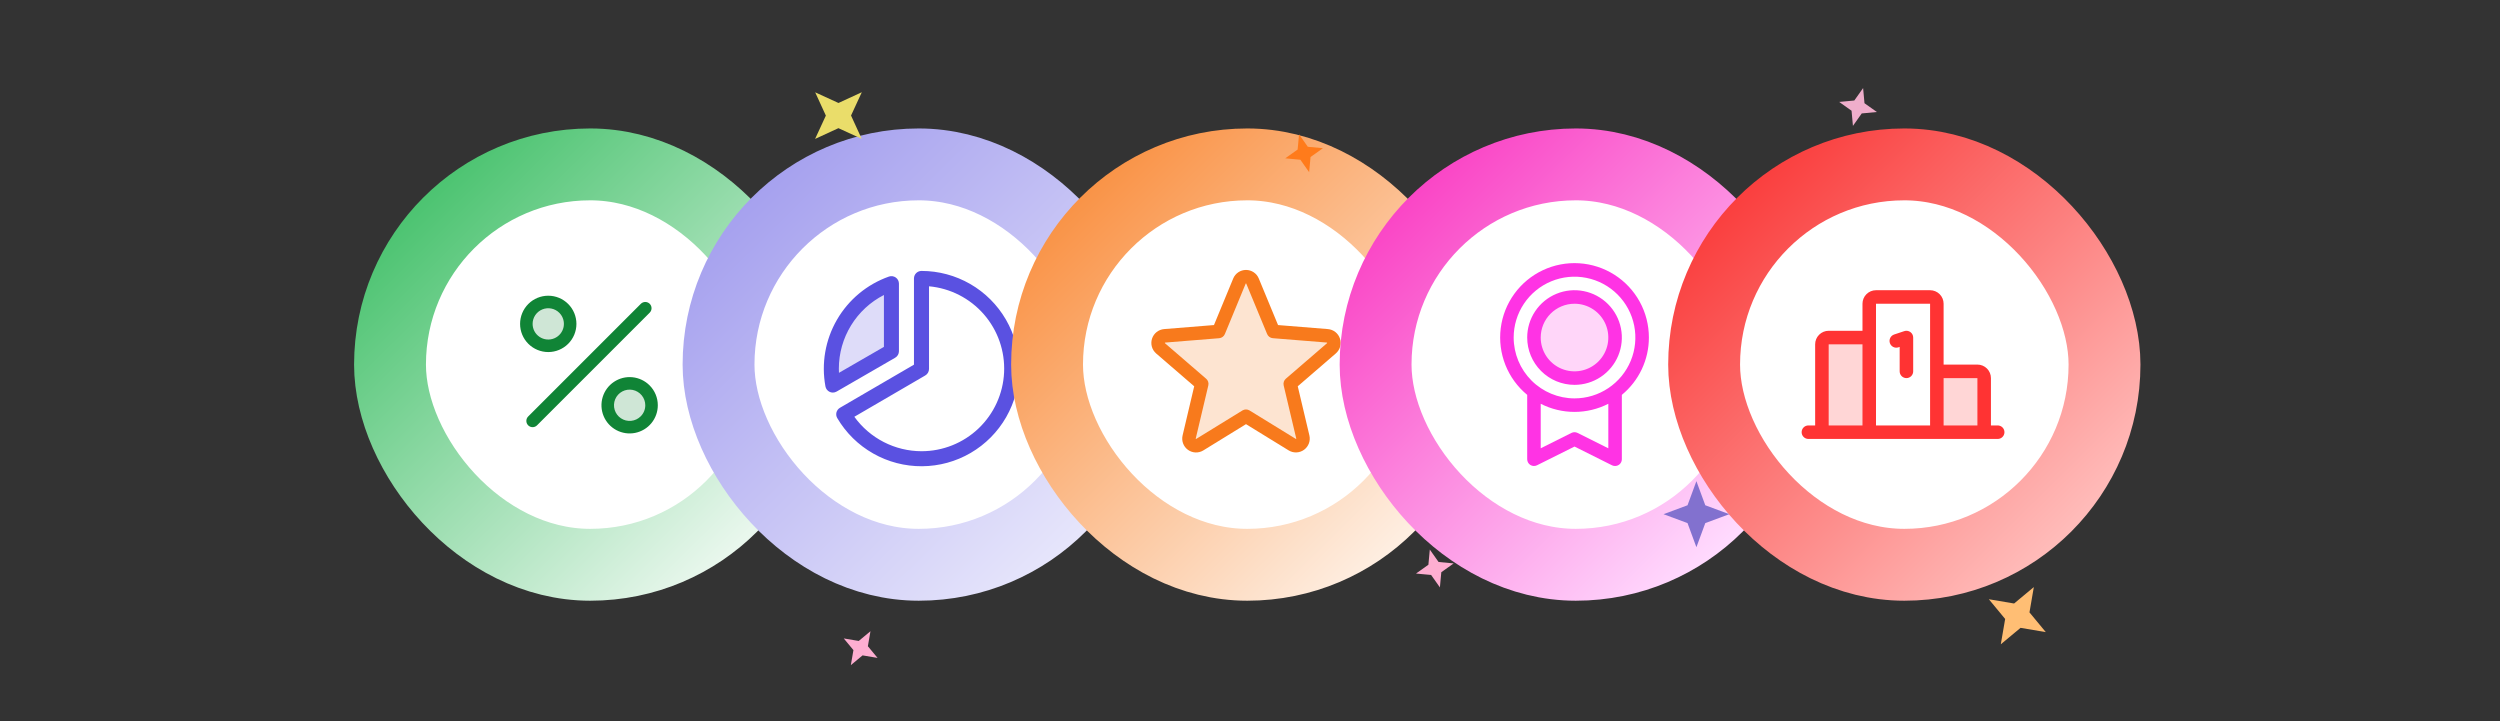 <svg width="312" height="90" viewBox="0 0 312 90" fill="none" xmlns="http://www.w3.org/2000/svg">
<rect x="0" y="0" width="312" height="90" fill="#333333" stroke="none"/>
<rect x="48.674" y="20.516" width="49.969" height="49.969" rx="24.984" fill="white"/>
<rect x="48.674" y="20.516" width="49.969" height="49.969" rx="24.984" stroke="url(#paint0_linear_550_527)" stroke-width="8.969"/>
<path opacity="0.2" d="M70.356 38.489C70.738 38.871 70.998 39.358 71.104 39.889C71.209 40.419 71.155 40.969 70.948 41.468C70.741 41.968 70.391 42.395 69.941 42.695C69.491 42.996 68.963 43.156 68.422 43.156C67.881 43.156 67.352 42.996 66.903 42.695C66.453 42.395 66.103 41.968 65.896 41.468C65.689 40.969 65.635 40.419 65.74 39.889C65.846 39.358 66.106 38.871 66.488 38.489C66.742 38.234 67.044 38.033 67.375 37.896C67.707 37.758 68.063 37.688 68.422 37.688C68.781 37.688 69.137 37.758 69.468 37.896C69.8 38.033 70.102 38.234 70.356 38.489ZM80.512 48.645C80.129 48.262 79.642 48.002 79.112 47.897C78.581 47.791 78.031 47.845 77.532 48.052C77.032 48.259 76.605 48.61 76.305 49.059C76.004 49.509 75.844 50.038 75.844 50.578C75.844 51.119 76.004 51.648 76.305 52.097C76.605 52.547 77.032 52.898 77.532 53.105C78.031 53.312 78.581 53.366 79.112 53.26C79.642 53.155 80.129 52.894 80.512 52.512C80.766 52.258 80.967 51.957 81.105 51.625C81.242 51.293 81.313 50.937 81.313 50.578C81.313 50.219 81.242 49.864 81.105 49.532C80.967 49.2 80.766 48.899 80.512 48.645Z" fill="#108436"/>
<path d="M81.084 39.02L67.022 53.082C66.875 53.229 66.676 53.311 66.469 53.311C66.262 53.311 66.063 53.229 65.916 53.082C65.77 52.936 65.687 52.737 65.687 52.529C65.687 52.322 65.77 52.123 65.916 51.977L79.979 37.914C80.125 37.768 80.324 37.685 80.531 37.685C80.738 37.685 80.937 37.767 81.084 37.914C81.23 38.06 81.313 38.259 81.313 38.466C81.313 38.673 81.231 38.872 81.084 39.019V39.02ZM65.936 42.907C65.276 42.247 64.906 41.353 64.906 40.42C64.906 39.488 65.277 38.594 65.936 37.934C66.596 37.275 67.49 36.905 68.422 36.905C69.355 36.905 70.249 37.275 70.908 37.935C71.568 38.594 71.938 39.489 71.938 40.421C71.938 41.353 71.567 42.248 70.908 42.907C70.249 43.566 69.354 43.937 68.422 43.937C67.489 43.936 66.595 43.566 65.936 42.907ZM66.469 40.422C66.469 40.743 66.549 41.059 66.7 41.343C66.852 41.626 67.071 41.867 67.338 42.045C67.605 42.224 67.912 42.333 68.232 42.364C68.551 42.396 68.874 42.348 69.17 42.225C69.467 42.102 69.729 41.907 69.932 41.659C70.136 41.411 70.275 41.116 70.338 40.801C70.4 40.486 70.384 40.16 70.291 39.853C70.198 39.546 70.03 39.266 69.803 39.039C69.53 38.766 69.181 38.58 68.802 38.505C68.424 38.43 68.031 38.468 67.674 38.617C67.317 38.764 67.012 39.015 66.797 39.337C66.583 39.658 66.469 40.036 66.469 40.422ZM82.094 50.578C82.094 51.392 81.812 52.18 81.296 52.808C80.779 53.437 80.061 53.867 79.263 54.026C78.466 54.184 77.638 54.061 76.921 53.678C76.203 53.294 75.641 52.674 75.33 51.922C75.019 51.171 74.978 50.335 75.214 49.556C75.451 48.778 75.949 48.106 76.626 47.654C77.302 47.202 78.114 46.999 78.924 47.079C79.733 47.159 80.49 47.517 81.065 48.092C81.392 48.418 81.652 48.805 81.828 49.232C82.005 49.659 82.095 50.116 82.094 50.578ZM80.531 50.578C80.532 50.127 80.375 49.689 80.088 49.339C79.802 48.99 79.403 48.751 78.96 48.662C78.517 48.574 78.056 48.642 77.658 48.855C77.259 49.068 76.947 49.413 76.774 49.83C76.601 50.248 76.578 50.712 76.709 51.145C76.84 51.577 77.117 51.951 77.493 52.202C77.869 52.453 78.32 52.566 78.769 52.522C79.219 52.477 79.64 52.279 79.959 51.959C80.141 51.778 80.285 51.563 80.384 51.326C80.482 51.089 80.532 50.835 80.531 50.578Z" fill="#108436"/>
<rect x="89.674" y="20.516" width="49.969" height="49.969" rx="24.984" fill="white"/>
<rect x="89.674" y="20.516" width="49.969" height="49.969" rx="24.984" stroke="url(#paint1_linear_550_527)" stroke-width="8.969"/>
<path opacity="0.2" d="M111.25 35.395V43.832L103.937 48.051C103.449 45.416 103.918 42.694 105.258 40.373C106.599 38.053 108.723 36.288 111.25 35.395Z" fill="#5A51E1"/>
<path d="M111.719 44.644C111.861 44.562 111.98 44.444 112.062 44.301C112.144 44.158 112.188 43.997 112.188 43.832V35.395C112.187 35.245 112.15 35.098 112.081 34.965C112.012 34.833 111.912 34.719 111.79 34.633C111.667 34.547 111.526 34.492 111.378 34.471C111.23 34.451 111.079 34.466 110.938 34.516C108.202 35.484 105.901 37.397 104.449 39.91C102.996 42.423 102.488 45.372 103.015 48.227C103.043 48.374 103.105 48.513 103.197 48.632C103.289 48.75 103.409 48.845 103.545 48.907C103.668 48.965 103.802 48.995 103.938 48.994C104.102 48.994 104.264 48.951 104.406 48.869L111.719 44.644ZM110.313 36.815V43.291L104.702 46.529C104.688 46.352 104.688 46.173 104.688 46C104.689 44.1 105.215 42.237 106.208 40.616C107.2 38.995 108.621 37.68 110.313 36.815ZM115 33.812C114.752 33.812 114.513 33.911 114.337 34.087C114.161 34.263 114.063 34.501 114.063 34.75V45.51L104.827 50.89C104.72 50.952 104.626 51.035 104.551 51.134C104.476 51.232 104.421 51.345 104.39 51.465C104.359 51.584 104.352 51.709 104.369 51.832C104.386 51.955 104.428 52.073 104.491 52.179C105.573 54.02 107.12 55.543 108.977 56.597C110.833 57.652 112.934 58.2 115.069 58.187C117.204 58.175 119.298 57.601 121.141 56.525C122.985 55.448 124.514 53.906 125.574 52.053C126.634 50.2 127.189 48.101 127.183 45.966C127.177 43.831 126.61 41.735 125.54 39.888C124.469 38.041 122.932 36.507 121.082 35.441C119.232 34.375 117.135 33.813 115 33.812ZM115 56.312C113.364 56.308 111.751 55.916 110.295 55.169C108.839 54.422 107.58 53.341 106.622 52.014L115.472 46.858C115.615 46.776 115.733 46.657 115.815 46.515C115.898 46.373 115.941 46.211 115.941 46.047V35.73C118.585 35.97 121.035 37.22 122.781 39.221C124.526 41.222 125.432 43.819 125.311 46.471C125.19 49.123 124.05 51.627 122.13 53.46C120.209 55.293 117.655 56.315 115 56.312Z" fill="#5A51E1"/>
<rect x="130.674" y="20.516" width="49.969" height="49.969" rx="24.984" fill="white"/>
<rect x="130.674" y="20.516" width="49.969" height="49.969" rx="24.984" stroke="url(#paint2_linear_550_527)" stroke-width="8.969"/>
<path opacity="0.2" d="M166.159 43.474L161.023 47.904L162.592 54.526C162.634 54.696 162.624 54.875 162.564 55.039C162.504 55.204 162.396 55.347 162.255 55.451C162.113 55.554 161.945 55.613 161.77 55.621C161.595 55.629 161.421 55.584 161.272 55.493L155.5 51.943L149.729 55.492C149.579 55.583 149.406 55.627 149.231 55.62C149.056 55.612 148.887 55.553 148.746 55.45C148.605 55.346 148.497 55.203 148.437 55.038C148.377 54.874 148.367 54.695 148.409 54.525L149.978 47.903L144.842 43.473C144.711 43.358 144.616 43.207 144.57 43.039C144.524 42.871 144.528 42.693 144.582 42.527C144.635 42.362 144.736 42.215 144.872 42.106C145.008 41.997 145.173 41.93 145.347 41.914L152.087 41.366L154.684 35.08C154.75 34.918 154.863 34.779 155.009 34.681C155.154 34.583 155.325 34.531 155.5 34.531C155.675 34.531 155.847 34.583 155.992 34.681C156.137 34.779 156.25 34.918 156.317 35.08L158.913 41.366L165.654 41.914C165.828 41.93 165.993 41.997 166.129 42.106C166.265 42.215 166.366 42.362 166.42 42.528C166.474 42.694 166.478 42.872 166.431 43.04C166.385 43.208 166.29 43.359 166.159 43.474Z" fill="#F87A1C"/>
<path d="M167.226 42.258C167.121 41.934 166.922 41.648 166.654 41.436C166.386 41.225 166.062 41.098 165.722 41.07L159.5 40.568L157.097 34.758C156.967 34.441 156.746 34.17 156.462 33.98C156.177 33.789 155.843 33.688 155.501 33.688C155.159 33.688 154.824 33.789 154.54 33.98C154.256 34.17 154.034 34.441 153.904 34.758L151.504 40.567L145.278 41.07C144.938 41.099 144.613 41.228 144.346 41.44C144.078 41.652 143.879 41.939 143.773 42.264C143.668 42.589 143.661 42.938 143.752 43.267C143.844 43.596 144.031 43.891 144.29 44.114L149.036 48.209L147.59 54.333C147.509 54.666 147.529 55.015 147.647 55.336C147.765 55.657 147.976 55.937 148.253 56.138C148.529 56.339 148.86 56.454 149.202 56.467C149.544 56.48 149.882 56.392 150.174 56.212L155.5 52.934L160.83 56.212C161.121 56.39 161.459 56.477 161.8 56.462C162.141 56.448 162.47 56.333 162.746 56.132C163.022 55.931 163.232 55.653 163.351 55.333C163.469 55.013 163.49 54.665 163.41 54.333L161.959 48.208L166.705 44.113C166.966 43.89 167.155 43.595 167.247 43.264C167.34 42.934 167.333 42.584 167.226 42.258ZM165.608 42.835L160.472 47.264C160.355 47.365 160.268 47.496 160.22 47.644C160.173 47.791 160.166 47.948 160.202 48.099L161.771 54.722C161.775 54.731 161.776 54.742 161.773 54.751C161.769 54.76 161.762 54.768 161.753 54.773C161.734 54.787 161.729 54.784 161.713 54.773L155.942 51.224C155.809 51.142 155.656 51.099 155.5 51.099C155.344 51.099 155.191 51.142 155.058 51.224L149.287 54.775C149.271 54.784 149.267 54.787 149.247 54.775C149.238 54.77 149.231 54.763 149.228 54.753C149.225 54.744 149.225 54.733 149.229 54.724L150.798 48.101C150.834 47.95 150.828 47.793 150.78 47.646C150.733 47.499 150.646 47.367 150.528 47.267L145.392 42.837C145.379 42.826 145.368 42.817 145.378 42.784C145.389 42.751 145.397 42.756 145.413 42.753L152.155 42.209C152.309 42.196 152.457 42.14 152.582 42.048C152.707 41.956 152.805 41.832 152.864 41.688L155.46 35.401C155.469 35.383 155.472 35.375 155.497 35.375C155.522 35.375 155.526 35.383 155.534 35.401L158.137 41.688C158.196 41.832 158.294 41.956 158.42 42.048C158.545 42.139 158.694 42.195 158.849 42.207L165.59 42.751C165.606 42.751 165.616 42.751 165.625 42.782C165.635 42.812 165.625 42.824 165.608 42.835Z" fill="#F87A1C"/>
<rect x="171.674" y="20.516" width="49.969" height="49.969" rx="24.984" fill="white"/>
<rect x="171.674" y="20.516" width="49.969" height="49.969" rx="24.984" stroke="url(#paint3_linear_550_527)" stroke-width="8.969"/>
<path opacity="0.2" d="M201.563 42.125C201.563 43.126 201.266 44.105 200.709 44.938C200.153 45.77 199.362 46.419 198.437 46.802C197.512 47.185 196.494 47.286 195.512 47.09C194.53 46.895 193.628 46.413 192.92 45.705C192.212 44.997 191.73 44.095 191.535 43.113C191.339 42.131 191.44 41.113 191.823 40.188C192.206 39.263 192.855 38.472 193.687 37.916C194.52 37.359 195.499 37.062 196.5 37.062C197.843 37.062 199.13 37.596 200.08 38.545C201.029 39.495 201.563 40.782 201.563 42.125Z" fill="#FF33E4"/>
<path d="M205.781 42.125C205.782 40.561 205.388 39.022 204.635 37.651C203.882 36.28 202.794 35.122 201.474 34.283C200.153 33.445 198.642 32.954 197.081 32.856C195.52 32.758 193.96 33.056 192.545 33.723C191.13 34.389 189.906 35.403 188.988 36.669C188.069 37.935 187.486 39.412 187.291 40.964C187.096 42.516 187.297 44.092 187.874 45.546C188.452 46.999 189.387 48.283 190.594 49.279V57.312C190.594 57.456 190.63 57.598 190.7 57.724C190.77 57.849 190.871 57.955 190.994 58.031C191.116 58.106 191.256 58.149 191.4 58.156C191.543 58.162 191.686 58.132 191.815 58.068L196.5 55.73L201.186 58.073C201.303 58.129 201.432 58.157 201.563 58.156C201.786 58.156 202.001 58.067 202.159 57.909C202.317 57.751 202.406 57.536 202.406 57.312V49.279C203.462 48.409 204.312 47.317 204.896 46.08C205.479 44.843 205.782 43.492 205.781 42.125ZM188.906 42.125C188.906 40.623 189.352 39.155 190.186 37.906C191.02 36.657 192.206 35.684 193.594 35.109C194.982 34.534 196.508 34.384 197.981 34.677C199.455 34.97 200.808 35.693 201.87 36.755C202.932 37.817 203.655 39.17 203.948 40.643C204.241 42.117 204.09 43.643 203.516 45.031C202.941 46.419 201.968 47.605 200.719 48.439C199.47 49.273 198.002 49.719 196.5 49.719C194.487 49.716 192.556 48.916 191.133 47.492C189.709 46.068 188.908 44.138 188.906 42.125ZM200.719 55.948L196.877 54.027C196.759 53.968 196.63 53.938 196.499 53.938C196.368 53.938 196.239 53.968 196.121 54.027L192.281 55.948V50.391C193.587 51.058 195.033 51.406 196.5 51.406C197.967 51.406 199.413 51.058 200.719 50.391V55.948ZM196.5 48.031C197.668 48.031 198.81 47.685 199.781 47.036C200.753 46.387 201.51 45.464 201.957 44.385C202.404 43.306 202.521 42.118 202.293 40.973C202.065 39.827 201.502 38.775 200.676 37.949C199.85 37.123 198.798 36.56 197.652 36.332C196.507 36.104 195.319 36.221 194.24 36.668C193.161 37.115 192.238 37.872 191.589 38.844C190.94 39.815 190.594 40.957 190.594 42.125C190.595 43.691 191.218 45.192 192.326 46.299C193.433 47.407 194.934 48.029 196.5 48.031ZM196.5 37.906C197.334 37.906 198.15 38.154 198.844 38.617C199.538 39.081 200.078 39.74 200.398 40.511C200.717 41.281 200.8 42.13 200.638 42.948C200.475 43.766 200.073 44.518 199.483 45.108C198.893 45.698 198.141 46.1 197.323 46.263C196.505 46.425 195.656 46.342 194.886 46.023C194.115 45.703 193.456 45.163 192.992 44.469C192.529 43.775 192.281 42.959 192.281 42.125C192.281 41.006 192.726 39.933 193.517 39.142C194.308 38.351 195.381 37.906 196.5 37.906Z" fill="#FF33E4"/>
<rect x="212.674" y="20.516" width="49.969" height="49.969" rx="24.984" fill="white"/>
<rect x="212.674" y="20.516" width="49.969" height="49.969" rx="24.984" stroke="url(#paint4_linear_550_527)" stroke-width="8.969"/>
<path opacity="0.2" d="M228.219 42.125H233.281V53.938H227.375V42.969C227.375 42.745 227.464 42.53 227.622 42.372C227.78 42.214 227.995 42.125 228.219 42.125ZM246.781 46.344H241.719V53.938H247.625V47.188C247.625 46.964 247.536 46.749 247.378 46.591C247.22 46.433 247.005 46.344 246.781 46.344Z" fill="#FF3333"/>
<path d="M235.856 42.814C235.821 42.709 235.807 42.598 235.815 42.487C235.822 42.377 235.852 42.269 235.902 42.169C235.951 42.07 236.02 41.982 236.103 41.909C236.187 41.837 236.284 41.781 236.389 41.746L237.655 41.325C237.782 41.282 237.917 41.271 238.049 41.291C238.181 41.311 238.307 41.362 238.415 41.441C238.524 41.519 238.612 41.621 238.673 41.74C238.734 41.859 238.766 41.991 238.766 42.125V46.344C238.766 46.568 238.677 46.782 238.518 46.94C238.36 47.099 238.146 47.188 237.922 47.188C237.698 47.188 237.483 47.099 237.325 46.94C237.167 46.782 237.078 46.568 237.078 46.344V43.296L236.923 43.347C236.818 43.382 236.707 43.396 236.596 43.389C236.486 43.381 236.378 43.351 236.279 43.302C236.18 43.252 236.091 43.184 236.019 43.1C235.946 43.016 235.891 42.919 235.856 42.814ZM250.156 53.938C250.156 54.161 250.067 54.376 249.909 54.534C249.751 54.692 249.536 54.781 249.312 54.781H225.688C225.464 54.781 225.249 54.692 225.091 54.534C224.933 54.376 224.844 54.161 224.844 53.938C224.844 53.714 224.933 53.499 225.091 53.341C225.249 53.183 225.464 53.094 225.688 53.094H226.531V42.969C226.531 42.521 226.709 42.092 227.026 41.776C227.342 41.459 227.771 41.281 228.219 41.281H232.438V37.906C232.438 37.459 232.615 37.029 232.932 36.713C233.248 36.397 233.677 36.219 234.125 36.219H240.875C241.323 36.219 241.752 36.397 242.068 36.713C242.385 37.029 242.562 37.459 242.562 37.906V45.5H246.781C247.229 45.5 247.658 45.678 247.974 45.994C248.291 46.311 248.469 46.74 248.469 47.188V53.094H249.312C249.536 53.094 249.751 53.183 249.909 53.341C250.067 53.499 250.156 53.714 250.156 53.938ZM242.562 47.188V53.094H246.781V47.188H242.562ZM234.125 53.094H240.875V37.906H234.125V53.094ZM228.219 53.094H232.438V42.969H228.219V53.094Z" fill="#FF3333"/>
<path d="M179.7 73.308L179.875 71.413L181.421 70.313L179.534 70.137L178.439 68.584L178.264 70.479L176.717 71.579L178.604 71.755L179.7 73.308Z" fill="#FEAED1"/>
<path d="M101.723 17.338L104.635 15.995L107.541 17.326L106.209 14.42L107.553 11.509L104.641 12.852L101.735 11.521L103.067 14.427L101.723 17.338Z" fill="#EADD6A"/>
<path d="M106.185 83.008L107.649 81.792L109.52 82.108L108.31 80.649L108.634 78.776L107.17 79.992L105.299 79.676L106.508 81.135L106.185 83.008Z" fill="#FEAED1"/>
<path d="M211.711 60.048L210.603 63.057L207.606 64.17L210.603 65.283L211.711 68.292L212.82 65.283L215.816 64.17L212.82 63.057L211.711 60.048Z" fill="#8271CF"/>
<path d="M162.121 16.766L161.945 18.66L160.399 19.76L162.286 19.936L163.381 21.489L163.556 19.594L165.103 18.494L163.216 18.319L162.121 16.766Z" fill="#FF7B1B"/>
<path d="M253.822 73.267L251.358 75.318L248.206 74.784L250.244 77.246L249.7 80.406L252.165 78.355L255.316 78.889L253.278 76.427L253.822 73.267Z" fill="#FFBE74"/>
<path d="M232.516 10.99L231.417 12.543L229.528 12.722L231.074 13.818L231.246 15.71L232.345 14.157L234.235 13.978L232.688 12.882L232.516 10.99Z" fill="#EFAECB"/>
<defs>
<linearGradient id="paint0_linear_550_527" x1="94.159" y1="66" x2="41.51" y2="12.765" gradientUnits="userSpaceOnUse">
<stop stop-color="#E9F7ED"/>
<stop offset="1" stop-color="#20B54E"/>
</linearGradient>
<linearGradient id="paint1_linear_550_527" x1="135.159" y1="66" x2="82.51" y2="12.765" gradientUnits="userSpaceOnUse">
<stop stop-color="#E6E5FB"/>
<stop offset="1" stop-color="#948EEB"/>
</linearGradient>
<linearGradient id="paint2_linear_550_527" x1="176.159" y1="66" x2="123.509" y2="12.765" gradientUnits="userSpaceOnUse">
<stop stop-color="#FEEEE1"/>
<stop offset="1" stop-color="#F87A1C"/>
</linearGradient>
<linearGradient id="paint3_linear_550_527" x1="217.159" y1="66" x2="164.509" y2="12.765" gradientUnits="userSpaceOnUse">
<stop stop-color="#FFDAFE"/>
<stop offset="1" stop-color="#F81CB6"/>
</linearGradient>
<linearGradient id="paint4_linear_550_527" x1="258.159" y1="66" x2="205.509" y2="12.765" gradientUnits="userSpaceOnUse">
<stop stop-color="#FFBBB9"/>
<stop offset="1" stop-color="#F81C1C"/>
</linearGradient>
</defs>
</svg>
